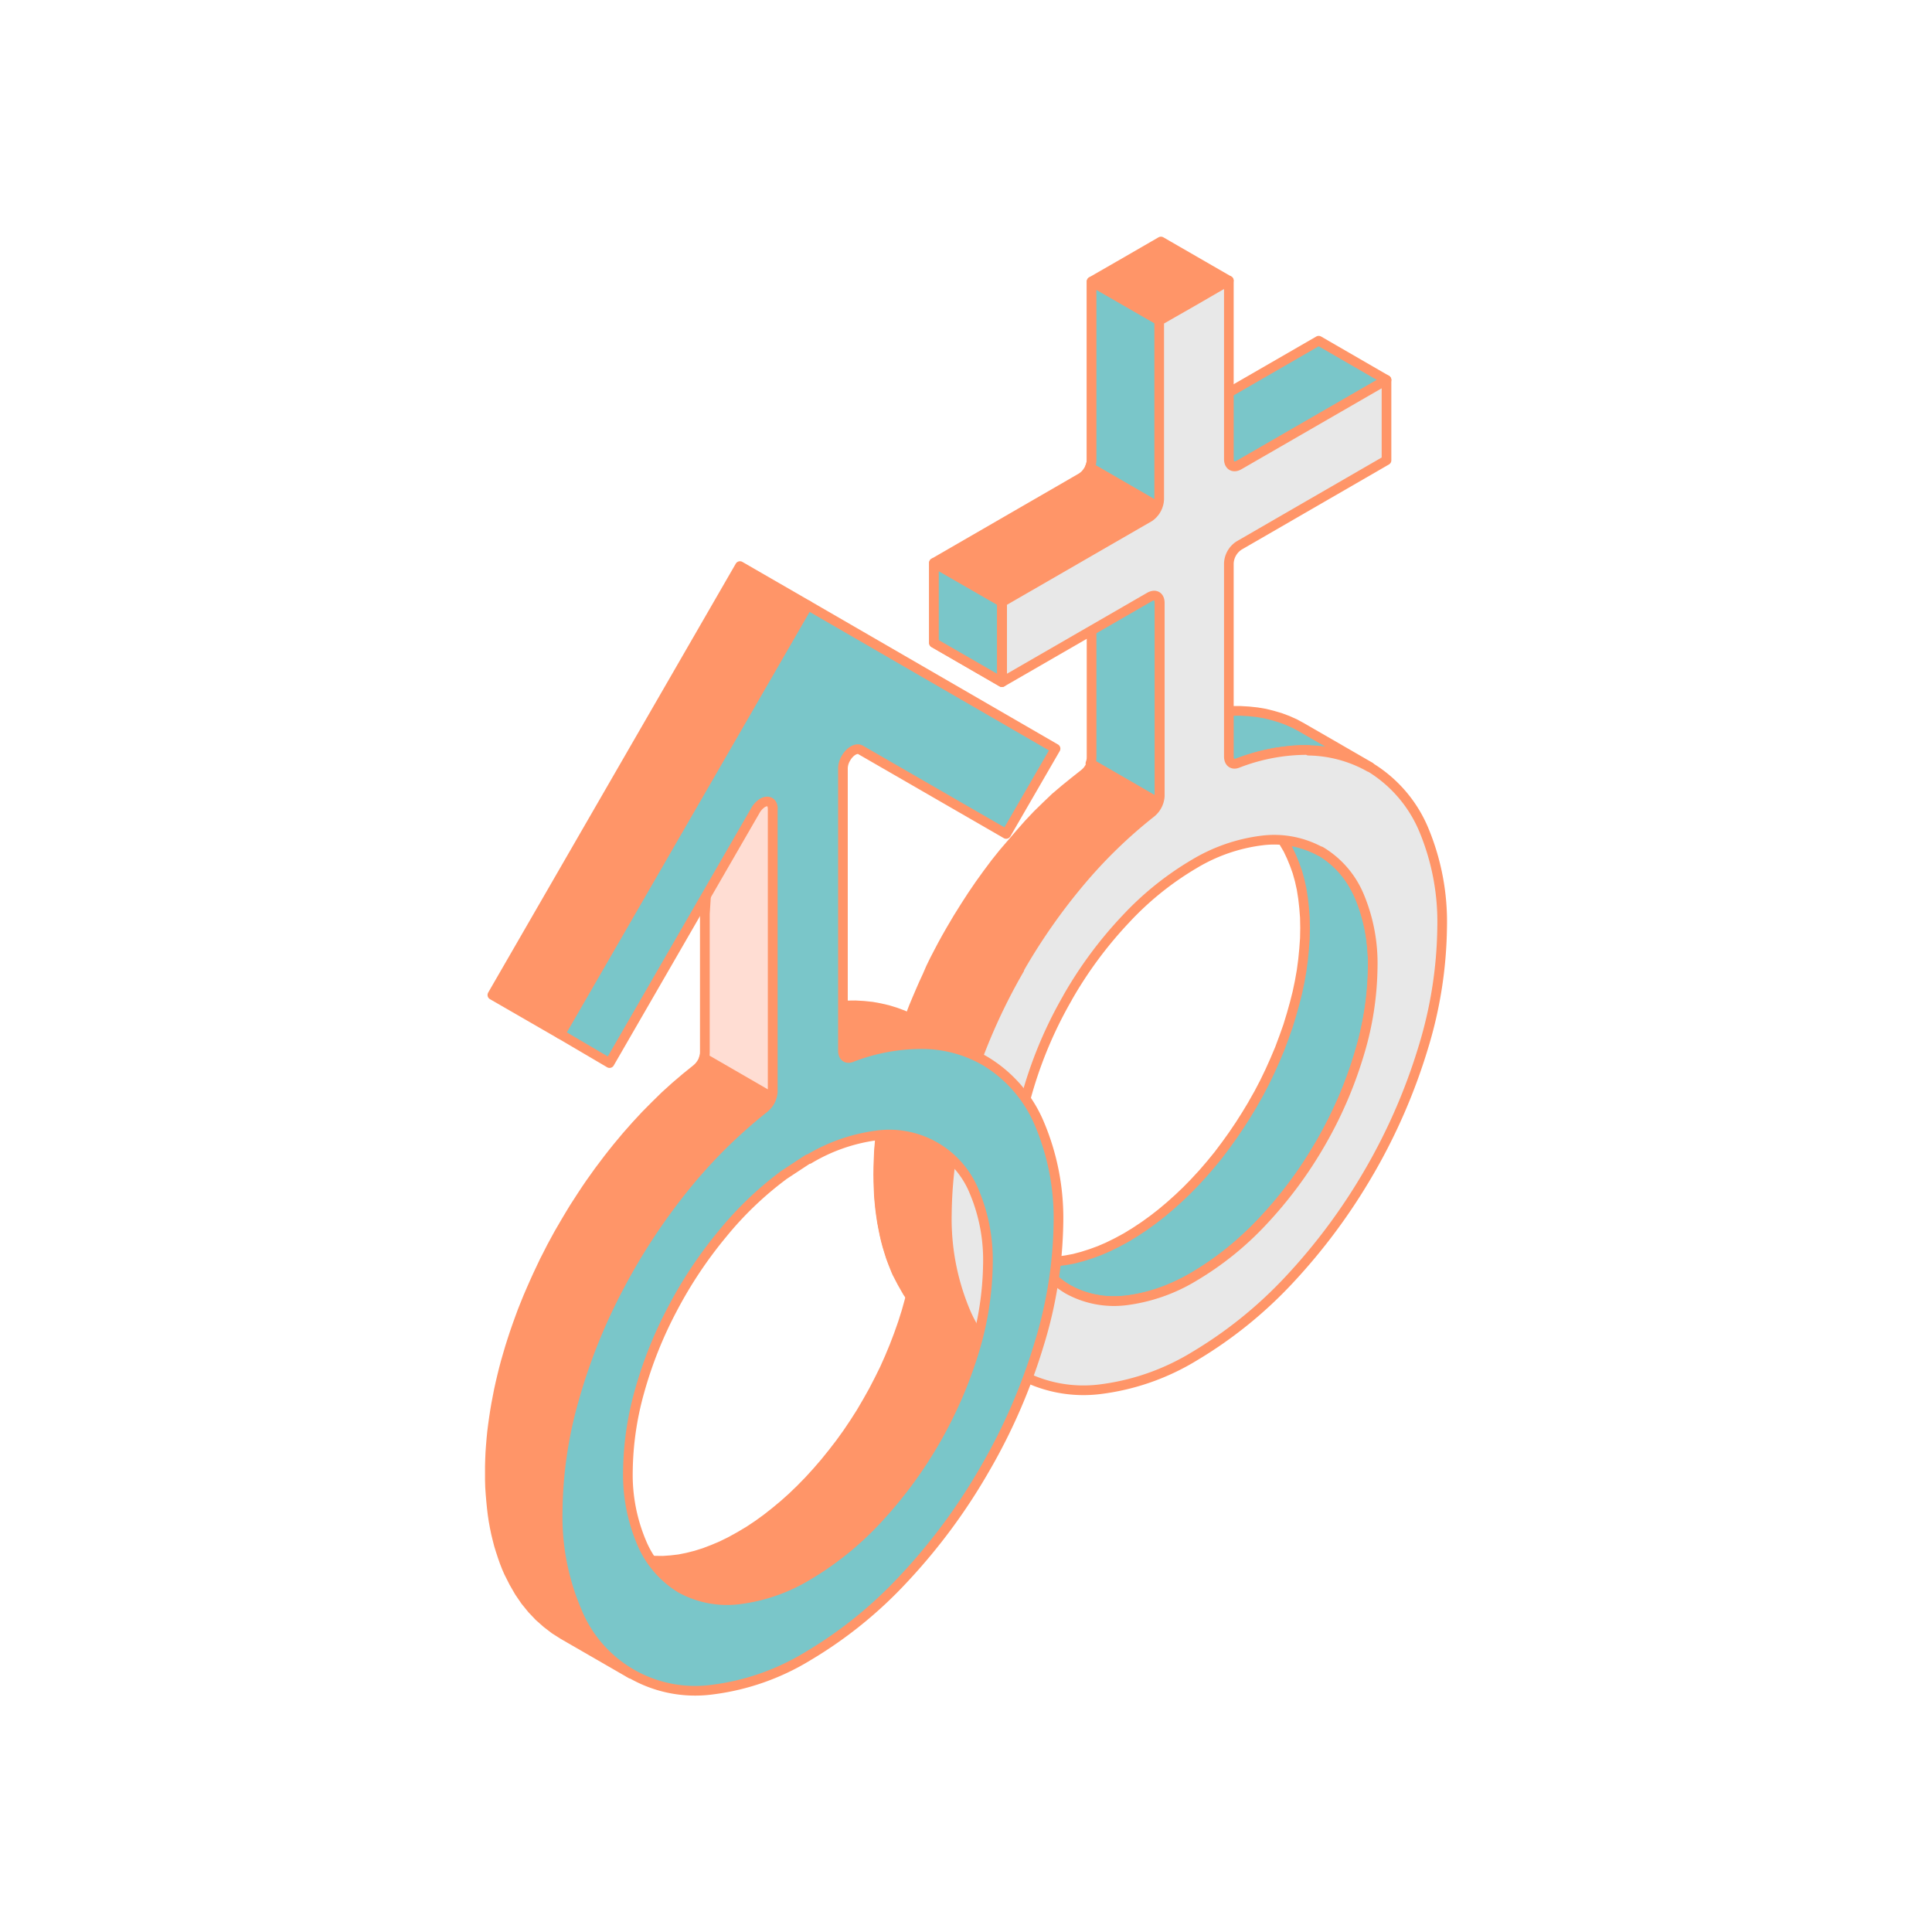 <?xml version="1.0" encoding="iso-8859-1"?><svg id="Слой_2" data-name="Слой 2" xmlns="http://www.w3.org/2000/svg" viewBox="0 0 200 200"><defs><style>.cls-1{fill:#ff9568;}.cls-1,.cls-4,.cls-5,.cls-6{stroke:#ff9568;stroke-linecap:round;stroke-linejoin:round;}.cls-1,.cls-2,.cls-3,.cls-4,.cls-5,.cls-6{fill-rule:evenodd;}.cls-2{fill:#29648c;}.cls-3{fill:#f25e4b;}.cls-4{fill:#7ac6c9;}.cls-5{fill:#ffddd3;}.cls-6{fill:#e8e8e8;}</style></defs><polygon class="cls-1" points="81.14 105.44 80.95 105.5 80.78 105.51 80.62 105.48 80.49 105.41 87.52 109.47 87.64 109.54 87.8 109.57 87.97 109.55 88.16 109.49 89.14 109.15 90.11 108.86 91.06 108.62 91.99 108.42 92.91 108.27 93.82 108.18 94.7 108.13 95.57 108.12 96.44 108.17 97.3 108.27 98.13 108.41 98.94 108.6 99.72 108.84 100.48 109.13 101.22 109.47 101.93 109.85 94.91 105.79 94.2 105.41 93.46 105.07 92.7 104.79 91.92 104.55 91.1 104.36 90.28 104.21 89.42 104.12 88.55 104.07 87.68 104.08 86.8 104.13 85.89 104.22 84.97 104.36 84.04 104.56 83.08 104.8 82.12 105.1 81.14 105.44"/><polygon class="cls-2" points="89.06 77.57 82.04 73.52 97.13 82.23 104.16 86.28 89.06 77.57"/><polygon class="cls-1" points="69.47 161.51 68.63 161.57 67.8 161.56 67 161.5 66.23 161.38 65.48 161.21 64.76 160.97 64.08 160.68 63.41 160.34 70.44 164.4 71.1 164.74 71.79 165.03 72.51 165.26 73.25 165.44 74.02 165.56 74.83 165.62 75.65 165.63 76.5 165.57 77.33 165.46 78.19 165.29 79.06 165.07 79.94 164.79 80.84 164.45 81.76 164.06 82.68 163.61 83.63 163.09 84.56 162.52 85.49 161.9 86.4 161.25 87.31 160.54 88.19 159.79 89.06 159.01 89.92 158.19 90.75 157.35 91.6 156.42 92.42 155.46 93.22 154.48 93.99 153.46 94.74 152.42 95.46 151.36 96.15 150.27 96.81 149.17 97.44 148.05 98.03 146.91 98.59 145.75 99.12 144.59 99.61 143.41 100.06 142.22 100.47 141.04 100.86 139.84 101.18 138.69 101.46 137.54 101.7 136.4 101.91 135.26 102.06 134.13 102.18 133 102.24 131.89 102.27 130.79 102.24 129.72 102.18 128.69 102.06 127.7 101.91 126.75 101.7 125.85 101.46 124.98 101.18 124.16 100.86 123.38 100.47 122.62 100.06 121.91 99.61 121.25 99.12 120.64 98.59 120.08 98.03 119.57 97.44 119.12 96.81 118.72 89.78 114.67 90.41 115.06 91 115.52 91.57 116.02 92.09 116.58 92.58 117.19 93.03 117.85 93.45 118.57 93.83 119.33 94.15 120.1 94.44 120.92 94.67 121.79 94.88 122.7 95.03 123.65 95.15 124.63 95.22 125.67 95.24 126.74 95.22 127.83 95.15 128.94 95.03 130.07 94.88 131.2 94.67 132.34 94.44 133.48 94.15 134.63 93.83 135.78 93.45 136.98 93.03 138.17 92.58 139.35 92.09 140.53 91.57 141.7 91 142.85 90.41 143.99 89.78 145.11 89.13 146.22 88.44 147.3 87.72 148.37 86.97 149.41 86.19 150.42 85.39 151.41 84.57 152.36 83.73 153.28 82.89 154.14 82.04 154.96 81.17 155.74 80.28 156.48 79.38 157.19 78.47 157.85 77.54 158.47 76.6 159.03 75.66 159.55 74.73 160.01 73.81 160.4 72.92 160.74 72.03 161.02 71.16 161.24 70.31 161.41 69.47 161.51"/><polygon class="cls-1" points="72.97 81.1 72.97 108.95 72.96 109.18 72.91 109.41 72.83 109.65 72.73 109.88 72.6 110.1 72.45 110.31 72.28 110.5 72.09 110.67 71 111.55 69.92 112.47 68.86 113.43 67.83 114.44 66.81 115.47 65.81 116.55 64.84 117.65 63.89 118.79 63.41 119.39 62.94 119.99 62.48 120.6 62.02 121.21 61.57 121.84 61.12 122.47 60.69 123.1 60.26 123.75 59.84 124.4 59.42 125.05 59.02 125.71 58.62 126.38 58.23 127.05 57.84 127.72 57.47 128.4 57.1 129.08 56.73 129.81 56.36 130.53 56.01 131.27 55.66 132.01 55.33 132.74 55 133.49 54.68 134.23 54.38 134.97 54.08 135.72 53.8 136.48 53.53 137.23 53.27 137.98 53.02 138.74 52.78 139.5 52.56 140.25 52.34 141.01 52.15 141.73 51.97 142.46 51.8 143.18 51.64 143.91 51.5 144.63 51.36 145.36 51.24 146.07 51.13 146.79 51.03 147.51 50.94 148.22 50.87 148.93 50.81 149.65 50.76 150.35 50.73 151.05 50.71 151.76 50.71 152.45 50.71 153.21 50.73 153.94 50.78 154.67 50.84 155.38 50.91 156.08 50.99 156.76 51.09 157.43 51.21 158.09 51.34 158.72 51.49 159.34 51.65 159.96 51.83 160.54 52.02 161.12 52.22 161.69 52.43 162.23 52.66 162.76 53.19 163.81 53.76 164.8 54.38 165.71 55.07 166.56 55.8 167.33 56.59 168.03 57.41 168.66 58.29 169.22 65.31 173.27 64.44 172.72 63.61 172.09 62.82 171.39 62.09 170.61 61.41 169.77 60.78 168.85 60.21 167.87 59.69 166.82 59.46 166.29 59.24 165.74 59.04 165.18 58.85 164.6 58.68 164.01 58.51 163.4 58.37 162.78 58.23 162.14 58.12 161.48 58.02 160.82 57.93 160.13 57.86 159.44 57.8 158.72 57.76 158.01 57.73 157.27 57.73 156.51 57.73 155.81 57.76 155.12 57.79 154.41 57.84 153.71 57.89 153 57.97 152.28 58.05 151.57 58.15 150.85 58.26 150.14 58.38 149.41 58.52 148.69 58.67 147.97 58.83 147.24 58.99 146.51 59.18 145.79 59.37 145.06 59.58 144.31 59.81 143.55 60.05 142.79 60.29 142.04 60.55 141.29 60.83 140.53 61.11 139.78 61.4 139.03 61.71 138.29 62.03 137.54 62.35 136.8 62.69 136.06 63.03 135.32 63.38 134.59 63.75 133.86 64.13 133.14 64.49 132.46 64.87 131.78 65.25 131.1 65.64 130.43 66.04 129.76 66.45 129.11 66.86 128.45 67.28 127.8 67.71 127.16 68.15 126.52 68.6 125.89 69.04 125.27 69.5 124.66 69.97 124.04 70.44 123.44 70.92 122.84 71.87 121.71 72.84 120.61 73.83 119.53 74.85 118.49 75.89 117.49 76.95 116.53 78.03 115.61 79.12 114.73 79.31 114.56 79.47 114.37 79.62 114.16 79.75 113.94 79.86 113.7 79.93 113.46 79.98 113.23 80 113.01 80 83.67 79.97 83.45 79.92 83.24 79.82 83.09 79.69 82.98 73.84 79.61 83.63 62.66 76.6 58.6 50.97 103 57.99 107.05 72.97 81.1"/><path class="cls-3" d="M135.45,77.64A19.85,19.85,0,0,0,128.12,79c-.52.21-.91-.07-.91-.69v-20a2.32,2.32,0,0,1,1.06-1.84l15.26-8.82V39.33l-15.26,8.81c-.59.34-1.06.06-1.06-.62V29.05l-3.59,2.08L120,33.2V51.67A2.35,2.35,0,0,1,119,53.51l-15.26,8.81v8.29L119,61.8c.59-.34,1.06-.07,1.06.61v20h0a2.42,2.42,0,0,1-.88,1.72,50,50,0,0,0-7.36,7.14,61.35,61.35,0,0,0-6.29,9l0,.07a60.74,60.74,0,0,0-5.57,12.85,44.08,44.08,0,0,0-1.94,12.44,24.75,24.75,0,0,0,1.94,10.19,13.84,13.84,0,0,0,5.54,6.39l0,0h0a13.81,13.81,0,0,0,8.33,1.61,24.51,24.51,0,0,0,9.8-3.41,44.69,44.69,0,0,0,9.8-7.9,61.09,61.09,0,0,0,8.29-11.17l.06-.1v0h0a60.52,60.52,0,0,0,5.57-12.85A44.07,44.07,0,0,0,149.29,96a24.77,24.77,0,0,0-1.94-10.2,13.82,13.82,0,0,0-5.52-6.38l-.05,0h0a13.26,13.26,0,0,0-6.31-1.71ZM130.7,87a10,10,0,0,1,5.94,1.12l.06,0h0a9.78,9.78,0,0,1,4,4.61,18,18,0,0,1,1.4,7.38,31.93,31.93,0,0,1-1.4,9,43.06,43.06,0,0,1-4,9.25l0,0a43.45,43.45,0,0,1-6,8.08,32,32,0,0,1-7.08,5.7,17.94,17.94,0,0,1-7.08,2.48,9.87,9.87,0,0,1-6-1.16h0a9.86,9.86,0,0,1-4-4.61,18,18,0,0,1-1.39-7.38,31.91,31.91,0,0,1,1.39-9,43.48,43.48,0,0,1,3.95-9.14l.05-.1,0,0h0a42.56,42.56,0,0,1,6-8.09,31.55,31.55,0,0,1,7.08-5.7A17.84,17.84,0,0,1,130.7,87Z"/><path class="cls-3" d="M135.45,77.64A19.85,19.85,0,0,0,128.12,79c-.52.21-.91-.07-.91-.69v-20a2.32,2.32,0,0,1,1.06-1.84l15.26-8.82V39.33l-15.26,8.81c-.59.34-1.06.06-1.06-.62V29.05l-3.59,2.08L120,33.2V51.67A2.35,2.35,0,0,1,119,53.51l-15.26,8.81v8.29L119,61.8c.59-.34,1.06-.07,1.06.61v20h0a2.42,2.42,0,0,1-.88,1.72,50,50,0,0,0-7.36,7.14,61.35,61.35,0,0,0-6.29,9l0,.07a60.74,60.74,0,0,0-5.57,12.85,44.08,44.08,0,0,0-1.94,12.44,24.75,24.75,0,0,0,1.94,10.19,13.84,13.84,0,0,0,5.54,6.39l0,0h0a13.81,13.81,0,0,0,8.33,1.61,24.51,24.51,0,0,0,9.8-3.41,44.69,44.69,0,0,0,9.8-7.9,61.09,61.09,0,0,0,8.29-11.17l.06-.1v0h0a60.52,60.52,0,0,0,5.57-12.85A44.07,44.07,0,0,0,149.29,96a24.77,24.77,0,0,0-1.94-10.2,13.82,13.82,0,0,0-5.52-6.38l-.05,0h0a13.26,13.26,0,0,0-6.31-1.71ZM130.7,87a10,10,0,0,1,5.94,1.12l.06,0h0a9.78,9.78,0,0,1,4,4.61,18,18,0,0,1,1.4,7.38,31.93,31.93,0,0,1-1.4,9,43.06,43.06,0,0,1-4,9.25l0,0a43.45,43.45,0,0,1-6,8.08,32,32,0,0,1-7.08,5.7,17.94,17.94,0,0,1-7.08,2.48,9.87,9.87,0,0,1-6-1.16h0a9.86,9.86,0,0,1-4-4.61,18,18,0,0,1-1.39-7.38,31.91,31.91,0,0,1,1.39-9,43.48,43.48,0,0,1,3.95-9.14l.05-.1,0,0h0a42.56,42.56,0,0,1,6-8.09,31.55,31.55,0,0,1,7.08-5.7A17.84,17.84,0,0,1,130.7,87Z"/><polygon class="cls-4" points="121.25 44.08 121.03 44.18 120.83 44.23 120.65 44.21 120.49 44.16 127.51 48.21 127.67 48.27 127.85 48.28 128.05 48.24 128.27 48.14 143.53 39.33 136.51 35.27 121.25 44.08"/><polygon class="cls-1" points="96.68 62.41 96.68 66.55 103.71 70.61 103.71 66.46 103.71 65.45 103.71 62.32 118.97 53.51 119.18 53.37 119.38 53.18 119.56 52.95 119.72 52.72 119.84 52.46 119.94 52.19 120.01 51.93 120.03 51.67 120.03 33.2 123.62 31.13 127.2 29.05 120.18 25 116.6 27.07 113 29.14 113 47.61 112.98 47.87 112.92 48.14 112.82 48.41 112.69 48.66 112.53 48.9 112.35 49.12 112.15 49.3 111.94 49.45 96.68 58.27 96.68 61.39 96.68 62.41"/><path class="cls-1" d="M92.85,131.76l.52,1,.57,1,.62.91.67.83.72.77.77.7.81.62.86.55.06,0,7,4,.06.05h0l-.16-.09-.76-.48-.82-.63-.77-.69-.71-.77-.67-.84-.63-.9-.57-1-.51-1-.23-.53-.21-.54-.2-.55-.19-.58-.17-.58-.16-.61-.15-.61-.13-.63-.12-.64-.1-.67-.08-.67-.08-.69,0-.7,0-.72,0-.73v-1.5l0-.76,0-.76,0-.76.08-.78.08-.77.1-.77.12-.79.13-.78.15-.79.16-.78.17-.79.19-.78.2-.79.21-.79.23-.79.25-.82.27-.82.27-.82.3-.82.31-.81.31-.82.33-.81.35-.8.36-.81.37-.8.38-.8.39-.79.4-.79.42-.79.42-.77.44-.78,0-.07.7-1.19.73-1.17.76-1.15.78-1.13.79-1.12.82-1.08.84-1.07.87-1,.85-1,.88-1,.9-.94.92-.91.92-.88.95-.85,1-.81,1-.79.18-.16.18-.2.15-.21.13-.22.1-.24.08-.23,0-.23,0-.23v-20l0-.24L120,62l-.11-.16-.13-.1-7-4.06.13.11.1.15.06.2,0,.23V78.62l0,.23-.07.24-.11.23-.13.22-.15.22-.17.18-.19.17-1,.79-1,.81-1,.85-.93.89-.92.9-.89.94-.88,1-.86,1-.86,1-.85,1.06-.82,1.1-.8,1.11-.77,1.13-.75,1.16L99.18,95l-.75,1.27-.44.77-.43.78-.41.78-.41.79-.39.8L96,101l-.37.8-.35.8-.35.82-.34.81-.31.81-.3.81-.3.82-.28.82-.27.82-.25.82-.22.79-.22.79-.2.79-.18.79-.18.79-.16.78-.15.78-.12.79-.12.78-.1.77-.09.78-.07.77-.06.77,0,.76,0,.76v1.49l0,.74,0,.71.06.7.07.69.09.68.1.66.12.64.12.63.15.62.16.6.18.59.18.57.2.55.22.54Z"/><polygon class="cls-4" points="141.76 79.35 134.73 75.29 134.03 74.91 133.29 74.58 132.54 74.3 131.76 74.07 130.96 73.87 130.13 73.73 129.29 73.64 128.43 73.59 127.56 73.59 126.69 73.64 125.8 73.73 124.89 73.88 123.96 74.07 123.02 74.31 122.06 74.6 121.09 74.94 120.91 75 120.74 75.01 120.58 74.98 120.44 74.91 127.47 78.97 127.61 79.04 127.76 79.07 127.93 79.05 128.12 79 129.09 78.66 130.04 78.37 130.99 78.13 131.91 77.93 132.82 77.8 133.72 77.69 134.59 77.64 135.45 77.64 136.31 77.69 137.16 77.78 137.98 77.93 138.78 78.12 139.56 78.36 140.32 78.64 141.05 78.98 141.61 79.27 141.77 79.36 141.78 79.36 141.82 79.39 141.7 79.32 141.76 79.35"/><polygon class="cls-4" points="136.66 118.44 136.7 118.37 136.72 118.34 137.34 117.22 137.93 116.09 138.48 114.95 139.01 113.8 139.49 112.64 139.94 111.46 140.35 110.28 140.72 109.09 141.04 107.95 141.32 106.81 141.56 105.68 141.76 104.54 141.92 103.42 142.03 102.31 142.1 101.2 142.12 100.11 142.1 99.04 142.03 98.02 141.92 97.03 141.76 96.09 141.56 95.18 141.32 94.33 141.04 93.51 140.72 92.73 140.35 91.99 139.94 91.28 139.5 90.62 139.01 90.02 138.48 89.46 137.93 88.97 137.34 88.51 136.72 88.12 136.72 88.12 129.69 84.06 129.69 84.06 130.32 84.46 130.91 84.9 131.46 85.41 131.98 85.96 132.47 86.56 132.92 87.22 133.33 87.92 133.69 88.68 134.01 89.46 134.3 90.27 134.54 91.13 134.74 92.03 134.89 92.98 135 93.96 135.08 94.98 135.1 96.05 135.08 97.15 135 98.25 134.89 99.37 134.74 100.49 134.54 101.62 134.3 102.76 134.01 103.9 133.69 105.04 133.33 106.22 132.91 107.4 132.47 108.58 131.98 109.74 131.46 110.9 130.91 112.04 130.32 113.17 129.69 114.28 129.68 114.31 129.02 115.4 128.34 116.47 127.63 117.52 126.89 118.55 126.13 119.56 125.33 120.54 124.52 121.48 123.67 122.4 122.85 123.24 122 124.05 121.13 124.83 120.25 125.57 119.35 126.27 118.45 126.92 117.53 127.53 116.6 128.1 115.66 128.61 114.73 129.07 113.83 129.46 112.93 129.79 112.05 130.07 111.18 130.3 110.33 130.46 109.51 130.57 108.67 130.63 107.86 130.63 107.06 130.56 106.3 130.45 105.56 130.28 104.84 130.05 104.16 129.76 103.51 129.42 103.49 129.41 110.52 133.47 110.53 133.47 111.18 133.81 111.87 134.1 112.58 134.33 113.32 134.5 114.08 134.63 114.88 134.68 115.69 134.68 116.54 134.63 117.36 134.52 118.21 134.35 119.08 134.13 119.95 133.85 120.85 133.52 121.76 133.12 122.68 132.67 123.62 132.16 124.55 131.59 125.47 130.98 126.39 130.32 127.28 129.62 128.16 128.89 129.02 128.11 129.87 127.3 130.7 126.45 131.54 125.54 132.36 124.59 133.15 123.61 133.92 122.61 134.66 121.59 135.37 120.53 136.04 119.46 136.57 118.58 136.66 118.44"/><polygon class="cls-5" points="72.87 109.52 79.89 113.58 79.93 113.46 79.98 113.23 80 113.01 80 83.67 79.97 83.45 79.92 83.24 79.82 83.09 79.69 82.98 73.93 79.67 72.97 94.6 72.97 108.95 72.96 109.18 72.91 109.41 72.87 109.52"/><polygon class="cls-4" points="112.83 48.38 119.85 52.44 119.94 52.19 120.01 51.93 120.03 51.67 120.03 33.2 113 29.15 113 47.61 112.98 47.87 112.92 48.14 112.83 48.38"/><polygon class="cls-4" points="103.71 62.32 96.68 58.27 96.68 61.39 96.68 62.41 96.68 66.55 103.71 70.61 103.71 66.46 103.71 65.45 103.71 62.32"/><polygon class="cls-4" points="112.88 79.03 119.9 83.09 119.97 82.91 120.01 82.68 120.03 82.45 120.03 62.41 120.01 62.17 119.94 61.98 119.84 61.82 119.72 61.72 112.69 57.66 112.82 57.77 112.92 57.92 112.98 58.12 113 58.35 113 78.39 112.99 78.62 112.94 78.85 112.88 79.03"/><path class="cls-6" d="M135.45,77.64A19.85,19.85,0,0,0,128.12,79c-.52.21-.91-.07-.91-.69v-20a2.32,2.32,0,0,1,1.06-1.84l15.26-8.82V39.33l-15.26,8.81c-.59.34-1.06.06-1.06-.62V29.05l-3.59,2.08L120,33.2V51.67A2.35,2.35,0,0,1,119,53.51l-15.26,8.81v8.29L119,61.8c.59-.34,1.06-.07,1.06.61v20h0a2.42,2.42,0,0,1-.88,1.72,50,50,0,0,0-7.36,7.14,61.35,61.35,0,0,0-6.29,9l0,.07a60.74,60.74,0,0,0-5.57,12.85,44.08,44.08,0,0,0-1.94,12.44,24.75,24.75,0,0,0,1.94,10.19,13.84,13.84,0,0,0,5.54,6.39l0,0h0a13.81,13.81,0,0,0,8.33,1.61,24.51,24.51,0,0,0,9.8-3.41,44.69,44.69,0,0,0,9.8-7.9,61.09,61.09,0,0,0,8.29-11.17l.06-.1v0h0a60.52,60.52,0,0,0,5.57-12.85A44.07,44.07,0,0,0,149.29,96a24.77,24.77,0,0,0-1.94-10.2,13.82,13.82,0,0,0-5.52-6.38l-.05,0h0a13.26,13.26,0,0,0-6.31-1.71ZM130.7,87a10,10,0,0,1,5.94,1.12l.06,0h0a9.78,9.78,0,0,1,4,4.61,18,18,0,0,1,1.4,7.38,31.93,31.93,0,0,1-1.4,9,43.06,43.06,0,0,1-4,9.25l0,0a43.45,43.45,0,0,1-6,8.08,32,32,0,0,1-7.08,5.7,17.94,17.94,0,0,1-7.08,2.48,9.87,9.87,0,0,1-6-1.16h0a9.86,9.86,0,0,1-4-4.61,18,18,0,0,1-1.39-7.38,31.91,31.91,0,0,1,1.39-9,43.48,43.48,0,0,1,3.95-9.14l.05-.1,0,0h0a42.56,42.56,0,0,1,6-8.09,31.55,31.55,0,0,1,7.08-5.7A17.84,17.84,0,0,1,130.7,87Z"/><polygon class="cls-1" points="92.77 131.55 99.79 135.6 99.65 135.28 99.44 134.74 99.24 134.19 99.05 133.61 98.88 133.03 98.72 132.42 98.57 131.81 98.44 131.18 98.32 130.53 98.22 129.87 98.14 129.2 98.06 128.51 98.01 127.81 97.97 127.09 97.95 126.36 97.94 125.62 97.95 124.86 97.97 124.1 98.01 123.34 98.06 122.58 98.14 121.8 98.22 121.03 98.32 120.25 98.44 119.47 98.57 118.69 98.72 117.91 98.88 117.12 99.05 116.33 99.24 115.55 99.44 114.76 99.65 113.97 99.68 113.87 92.66 109.81 92.63 109.91 92.42 110.7 92.21 111.49 92.03 112.28 91.85 113.07 91.69 113.85 91.55 114.63 91.42 115.42 91.3 116.2 91.2 116.97 91.11 117.75 91.04 118.52 90.98 119.29 90.95 120.05 90.92 120.81 90.91 121.56 90.92 122.3 90.95 123.04 90.98 123.75 91.04 124.45 91.11 125.14 91.2 125.82 91.3 126.48 91.42 127.12 91.55 127.75 91.69 128.37 91.85 128.97 92.03 129.56 92.21 130.13 92.42 130.69 92.63 131.22 92.77 131.55"/><path class="cls-4" d="M80,83.67V113h0a2.36,2.36,0,0,1-.88,1.71,52,52,0,0,0-8.2,8.12,63.25,63.25,0,0,0-6.79,10.3,59.19,59.19,0,0,0-4.76,11.92,43.68,43.68,0,0,0-1.64,11.45,24.88,24.88,0,0,0,2,10.31,13.21,13.21,0,0,0,14,8.1,24.92,24.92,0,0,0,9.91-3.47,44.45,44.45,0,0,0,9.9-8,60.9,60.9,0,0,0,8.4-11.35,60.23,60.23,0,0,0,5.63-12.95,44.64,44.64,0,0,0,2-12.57,25,25,0,0,0-2-10.31,13.79,13.79,0,0,0-5.63-6.45,13.07,13.07,0,0,0-6.36-1.72,20,20,0,0,0-7.41,1.36c-.52.22-.91-.06-.91-.69V79.49h0a2.16,2.16,0,0,1,.31-1c.41-.72,1.09-1.1,1.5-.87l15.09,8.71,5.11-8.83L83.63,62.66,58,107.05l5.1,3,15.1-26.15a2.26,2.26,0,0,1,.74-.79c.59-.33,1.07-.06,1.07.61Zm10.75,33.87a9.48,9.48,0,0,1,10.11,5.84,18.2,18.2,0,0,1,1.41,7.41,32.48,32.48,0,0,1-1.41,9.05,44.71,44.71,0,0,1-10.11,17.51,32.12,32.12,0,0,1-7.12,5.74,18,18,0,0,1-7.13,2.48,9.94,9.94,0,0,1-6.06-1.17,10.09,10.09,0,0,1-4-4.66A18,18,0,0,1,65,152.33a31.69,31.69,0,0,1,1.19-8.25,42.65,42.65,0,0,1,3.42-8.58,44.56,44.56,0,0,1,5.19-7.79,35.45,35.45,0,0,1,6.25-6,.47.47,0,0,1,.12-.09l2.34-1.54.15-.09.08,0A18.22,18.22,0,0,1,90.75,117.54Z"/></svg>